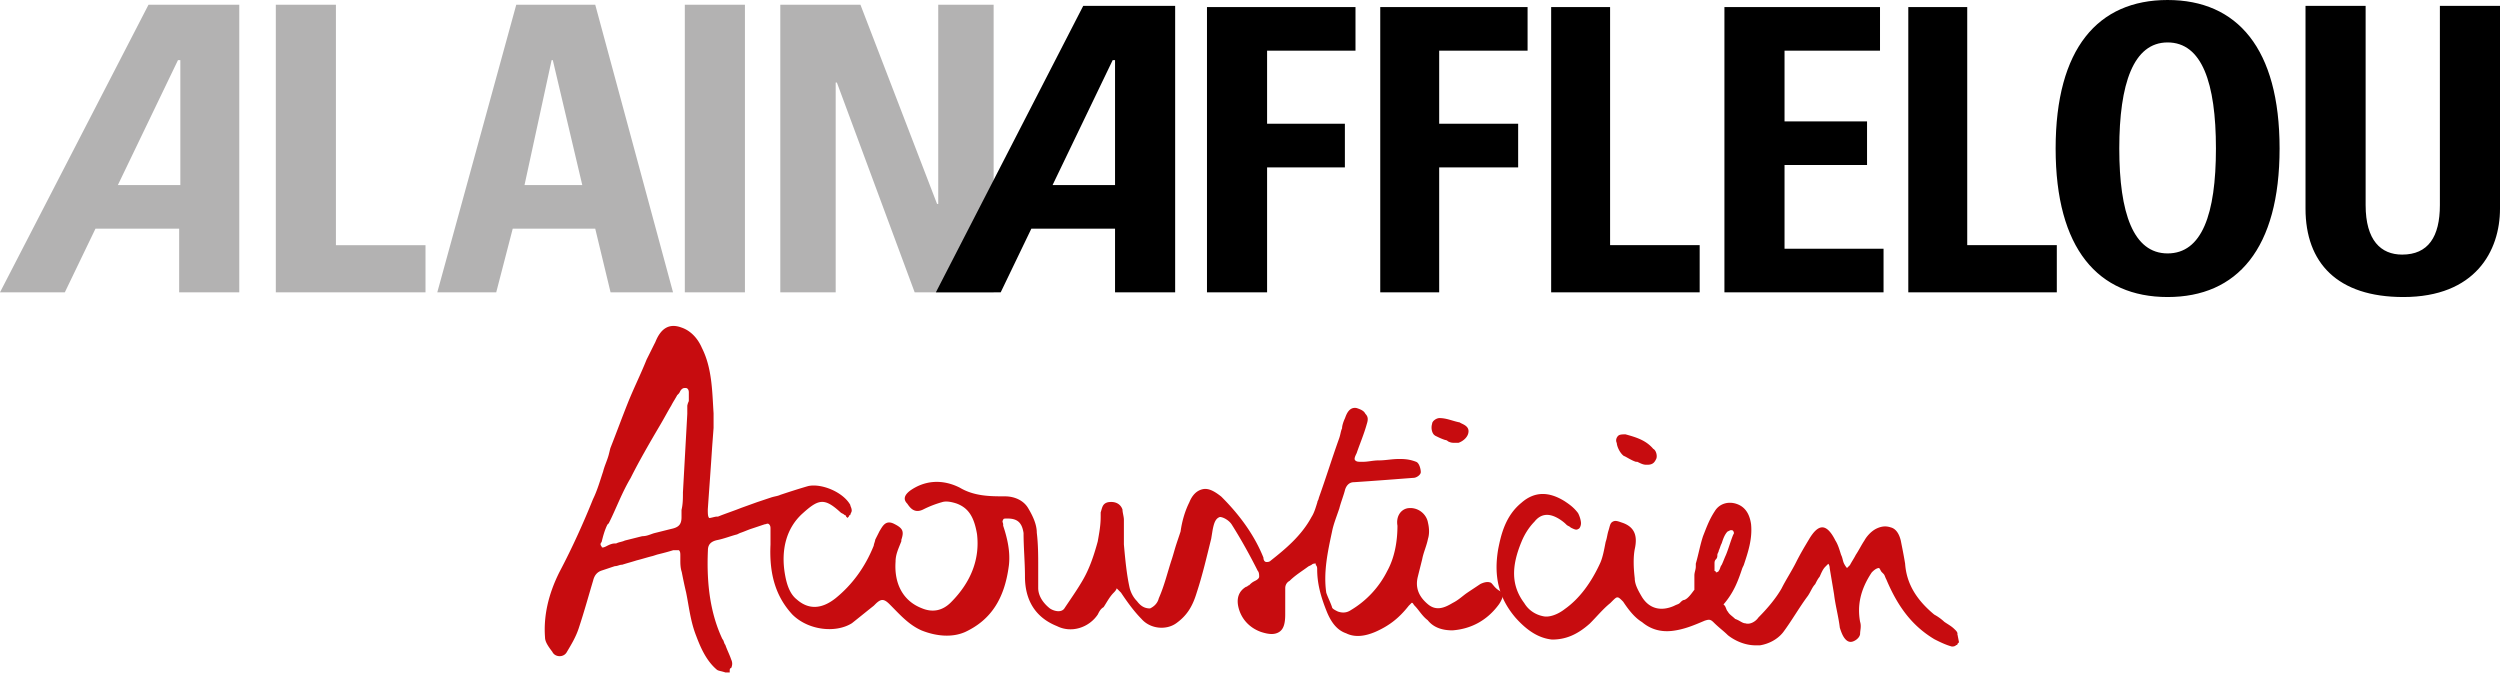 <svg xmlns="http://www.w3.org/2000/svg" viewBox="0 0 212.1 57.08"><defs><style>.cls-1{fill:#c70c0f}.cls-2{fill:#b3b2b2}</style></defs><path class="cls-2" d="M23.4 24.8V.4h5.1v20.4h7.6v4H23.4zM58.1.4h5.1v24.4h-5.1zM66.2 24.8V.4H73l6.5 16.9h.1V.4h4.7v24.4h-6.7L71 7h-.1v17.8h-4.7zM12.6.4L0 24.8h5.5l2.6-5.4h7.1v5.4h5.1V.4h-7.7zm2.7 15.3H10l5.1-10.6h.2v10.6z"/><path d="M91.9.5L79.4 24.8h5.5l2.6-5.4h7.1v5.4h5.1V.5h-7.8zm2.7 15.2h-5.3l5.1-10.6h.2v10.6z"/><path class="cls-2" d="M43.8.4l-6.7 24.4h5l1.4-5.4h7l1.3 5.4h5.3L50.5.4h-6.7zm.7 15.3l2.3-10.6h.1l2.5 10.6h-4.9z"/><path d="M102.4 24.8V.6H115v3.7h-7.5v6.2h6.6v3.7h-6.6v10.6h-5.1zM117.1 24.8V.6h12.5v3.7h-7.5v6.2h6.7v3.7h-6.7v10.6h-5zM131.6 24.8V.6h5v20.2h7.6v4h-12.6zM146.3 24.8V.6h13.2v3.7h-8.1v6h7V14h-7v7.1h8.4v3.7h-13.5zM161.9 24.8V.6h5v20.2h7.6v4h-12.6zM212.1.5v17.2c0 3.6-2.1 7.5-8.2 7.5-5.6 0-8.3-2.9-8.3-7.5V.5h5.1v16.9c0 3 1.3 4.2 3.1 4.2 2.2 0 3.2-1.5 3.2-4.2V.5h5.1zM183.9 0c-5.9 0-9.5 4.1-9.5 12.6s3.6 12.6 9.5 12.6 9.5-4.1 9.5-12.6S189.8 0 183.9 0m0 21.5c-2.9 0-4.1-3.4-4.1-8.9s1.2-9 4.1-9 4.1 3.4 4.1 9-1.2 8.9-4.1 8.9"/><g><path class="cls-1" d="M126.45 49.43c-.25-.12-.62 0-.86.12-.37.25-.74.49-1.11.74-.37.25-.74.62-1.23.86-.62.37-1.36.74-2.1.12s-1.11-1.36-.86-2.35c.12-.49.25-.99.37-1.48.12-.62.37-1.11.49-1.73.12-.37.12-.86 0-1.36-.12-.74-.86-1.36-1.73-1.23-.62.12-.99.74-.86 1.48 0 1.36-.25 2.72-.86 3.83a8.063 8.063 0 01-3.09 3.33c-.37.25-.74.25-1.11.12-.25-.12-.49-.25-.49-.37-.12-.37-.37-.86-.49-1.23-.25-1.73.12-3.46.49-5.18.12-.62.37-1.23.62-1.97.12-.49.37-1.11.49-1.6.12-.37.37-.62.74-.62 1.85-.12 3.46-.25 5.06-.37.25 0 .62-.25.62-.49s-.12-.74-.37-.86c-.62-.25-1.11-.25-1.48-.25-.62 0-1.11.12-1.73.12-.49 0-.86.12-1.36.12-.37 0-.49 0-.62-.12s0-.37.12-.62c.25-.74.62-1.6.86-2.47.12-.37.12-.62-.12-.86-.12-.25-.37-.37-.74-.49-.62-.12-.86.49-.99.86-.12.25-.25.62-.25.86-.12.25-.12.49-.25.86-.62 1.73-1.11 3.33-1.73 5.06 0 .12-.12.25-.12.37-.12.37-.25.86-.49 1.23-.86 1.6-2.22 2.72-3.46 3.7-.12.12-.25.12-.37.12s-.25-.12-.25-.37c-.74-1.85-1.97-3.58-3.58-5.18-.62-.49-1.11-.74-1.6-.62s-.86.49-1.11 1.11c-.37.74-.62 1.6-.74 2.47-.12.37-.25.74-.37 1.11-.12.37-.25.86-.37 1.23-.37 1.11-.62 2.22-1.11 3.33-.12.49-.49.74-.74.86-.37 0-.74-.12-1.11-.62-.25-.25-.49-.62-.62-1.11-.25-1.11-.37-2.35-.49-3.7v-2.1c0-.25-.12-.62-.12-.86-.12-.37-.49-.74-1.23-.62-.49.12-.49.49-.62.86v.37c0 .74-.12 1.36-.25 2.1-.37 1.36-.74 2.35-1.23 3.21-.49.86-1.11 1.73-1.6 2.47-.25.37-.86.25-1.23 0-.62-.49-.99-1.11-.99-1.73v-1.85c0-.86 0-1.85-.12-2.84 0-.74-.37-1.48-.74-2.1-.37-.62-1.11-.99-1.97-.99-1.23 0-2.59 0-3.83-.74-1.48-.74-2.96-.62-4.2.25-.49.37-.62.74-.25 1.11.25.37.62.86 1.36.49a8.79 8.79 0 011.6-.62c.37-.12.86 0 1.23.12.99.37 1.48 1.11 1.73 2.59.25 2.1-.49 4.07-2.22 5.8-.74.74-1.6.86-2.47.49-1.6-.62-2.35-2.1-2.22-3.95 0-.62.25-1.11.49-1.73v-.12c.25-.74.12-.99-.62-1.36s-.99.25-1.23.62c-.12.25-.25.49-.37.74 0 .12-.12.37-.12.49-.74 1.85-1.85 3.33-3.21 4.44-1.23.99-2.35.99-3.33.12-.62-.49-.86-1.36-.99-2.1-.37-2.1.12-3.95 1.48-5.18s1.85-1.36 3.21-.12c.12.12.25.12.37.25 0 0 .12 0 .12.12l.12.12.12-.12s0-.12.12-.12c0-.12.12-.25.12-.37 0-.25-.12-.37-.12-.49-.62-1.11-2.47-1.85-3.58-1.6-.86.25-1.6.49-2.35.74-.25.12-.49.12-.86.25-.37.12-.74.25-1.11.37l-1.36.49c-.62.25-1.36.49-1.97.74h-.12c-.12 0-.49.12-.62.12-.12-.12-.12-.37-.12-.74.12-1.73.25-3.46.37-5.31l.12-1.6v-1.23c-.12-1.85-.12-3.83-.99-5.55-.37-.86-.99-1.48-1.73-1.73-.99-.37-1.73 0-2.22 1.23-.25.49-.49.99-.74 1.48-.49 1.23-1.11 2.47-1.6 3.7s-.99 2.59-1.48 3.83l-.12.49c-.12.49-.37.99-.49 1.48-.25.74-.49 1.6-.86 2.35-.74 1.85-1.73 4.07-2.84 6.17-.99 1.97-1.36 3.83-1.23 5.55 0 .37.25.74.62 1.23.12.25.37.37.62.37s.49-.12.62-.37c.37-.62.74-1.23.99-1.97.49-1.48.86-2.84 1.23-4.07.12-.49.37-.74.74-.86s.74-.25 1.11-.37c.25 0 .37-.12.62-.12.37-.12.86-.25 1.23-.37.49-.12.86-.25 1.36-.37l.37-.12c.49-.12.99-.25 1.36-.37h.49c.12.12.12.25.12.49v.37c0 .25 0 .62.12.99.12.62.25 1.23.37 1.73.25 1.23.37 2.47.86 3.7.37.99.86 2.1 1.73 2.84.12.12.37.12.74.25h.37v-.12c0-.12 0-.25.12-.25.12-.25.12-.49 0-.74-.12-.37-.37-.86-.49-1.23-.12-.12-.12-.37-.25-.49-.99-2.1-1.36-4.57-1.23-7.53 0-.49.25-.74.74-.86.62-.12 1.23-.37 1.73-.49l.25-.12c.37-.12.62-.25.99-.37s.74-.25 1.11-.37c.12 0 .25-.12.37 0s.12.25.12.37v1.36c-.12 2.59.49 4.44 1.85 5.92 1.36 1.36 3.7 1.6 5.06.74.62-.49 1.23-.99 1.85-1.48l.12-.12c.49-.49.74-.49 1.23 0 .86.86 1.6 1.73 2.72 2.22 1.23.49 2.59.62 3.7.12 2.1-.99 3.33-2.72 3.7-5.68.12-1.11-.12-2.22-.49-3.33v-.12c0-.12-.12-.25 0-.37 0-.12.12-.12.37-.12.86 0 1.23.37 1.36 1.23 0 1.23.12 2.47.12 3.7 0 1.97.86 3.46 2.72 4.2 1.23.62 2.72.12 3.46-.99.12-.25.25-.49.49-.62.25-.37.49-.86.86-1.23.25-.25.25-.37.25-.37l.37.37c.49.74 1.11 1.6 1.73 2.22.74.86 2.1.99 2.96.37.86-.62 1.36-1.36 1.73-2.59.49-1.48.86-3.09 1.23-4.57l.12-.74c.12-.62.25-.99.62-1.11.25 0 .74.25.99.62.86 1.36 1.6 2.72 2.22 3.95.12.12.12.37.12.49s-.12.25-.37.37-.37.25-.49.37c-.12 0-.12.12-.25.12-.62.37-.86.99-.62 1.85s.86 1.6 1.85 1.97c.74.25 1.23.25 1.6 0s.49-.74.49-1.48V49.9c0-.25.12-.49.37-.62.49-.49 1.11-.86 1.6-1.23l.25-.12c.12-.12.25-.12.37-.12v.12c.12.12.12.25.12.37 0 1.11.25 2.22.86 3.7.37.86.86 1.48 1.6 1.73.74.37 1.6.25 2.47-.12 1.11-.49 1.97-1.11 2.84-2.22l.25-.25c.12 0 .12.12.25.25.37.37.62.86 1.11 1.23.49.62 1.23.86 2.1.86 1.6-.12 2.96-.86 3.95-2.22.25-.37.37-.74.37-.99-.74-.25-.86-.74-1.11-.86zM58.31 34.37v.74l-.37 6.67c0 .49 0 .99-.12 1.48v.62c0 .62-.25.86-.86.99-.49.12-.99.25-1.48.37-.37.12-.62.25-.99.25-.49.12-.99.25-1.48.37-.25.12-.49.12-.74.25h-.12c-.25 0-.49.12-.74.25-.25.12-.37.12-.37 0-.12-.12-.12-.25 0-.37.12-.49.25-.99.49-1.48l.12-.12c.62-1.23 1.11-2.59 1.85-3.83.74-1.48 1.6-2.96 2.47-4.44.37-.62.62-1.11.99-1.73.12-.25.37-.62.49-.86l.12-.12c.12-.12.12-.25.25-.37q.12-.12.25-.12h.12c.12 0 .25.12.25.37v.74c-.12.25-.12.37-.12.37z"/><path class="cls-1" d="M166.07 53.87v-.12c0-.12-.12-.25-.25-.37-.25-.25-.49-.37-.86-.62a4.1 4.1 0 00-.86-.62c-1.48-1.23-2.35-2.59-2.47-4.32-.12-.74-.25-1.36-.37-1.97-.12-.49-.37-.99-.86-1.11-.37-.12-.74-.12-1.23.12-.49.25-.86.74-.99.99-.25.37-.49.86-.74 1.23-.12.25-.37.62-.49.86l-.25.25s-.12-.12-.25-.37c-.12-.25-.12-.49-.25-.74-.12-.37-.25-.86-.49-1.23-.37-.74-.74-1.11-1.11-1.11-.37 0-.74.37-1.11.99-.37.62-.74 1.23-1.11 1.97-.37.74-.86 1.48-1.23 2.22-.49.86-1.23 1.73-1.97 2.47-.25.37-.74.62-1.11.49-.25 0-.49-.25-.86-.37-.25-.25-.49-.37-.62-.62-.12-.12-.12-.25-.25-.49l-.12-.12c.86-.99 1.23-1.97 1.6-3.09l.12-.25c.37-1.11.74-2.22.62-3.46-.12-.86-.49-1.48-1.23-1.73s-1.48 0-1.85.62c-.49.74-.74 1.48-.99 2.1-.25.74-.37 1.48-.62 2.35v.25c0 .25-.12.49-.12.74v1.23c-.12.12-.49.74-.86.86-.12 0-.25.12-.37.25-.12.12-.25.12-.49.25-1.11.49-2.1.25-2.72-.74-.37-.62-.62-1.11-.62-1.6-.12-.99-.12-1.85 0-2.47.25-1.11 0-1.85-.99-2.22-.37-.12-.62-.25-.86-.12-.25.12-.25.37-.37.74s-.12.62-.25.99c-.12.62-.25 1.36-.49 1.85-.74 1.6-1.73 2.96-2.96 3.83-.62.49-1.36.74-1.85.62-.62-.12-1.23-.49-1.6-1.11-1.11-1.48-1.11-3.09-.25-5.18.25-.62.62-1.23 1.11-1.73.49-.62 1.11-.74 1.85-.37.25.12.62.37.86.62.12.12.25.12.37.25.25.12.49.25.62.12.12 0 .25-.25.25-.49s-.12-.62-.25-.86c-.37-.49-.74-.74-1.11-.99-1.36-.86-2.59-.86-3.7.12-1.36 1.11-1.73 2.72-1.97 3.95-.37 2.22 0 4.07 1.48 5.8.99 1.11 1.97 1.73 3.09 1.85 1.11 0 2.1-.37 3.21-1.36.62-.62 1.11-1.23 1.73-1.73l.12-.12c.25-.25.37-.37.49-.37s.25.12.49.37c.49.74.99 1.36 1.6 1.73.74.62 1.6.86 2.59.74.99-.12 1.85-.49 2.72-.86.37-.12.49-.12.74.12.49.49.86.74 1.23 1.11.62.49 1.48.86 2.35.86h.37c.74-.12 1.48-.49 1.97-1.11.74-.99 1.36-2.1 2.1-3.09.25-.37.37-.74.62-.99.12-.25.25-.49.37-.62.12-.25.25-.62.49-.86l.25-.25s.12.12.12.37c.12.74.25 1.48.37 2.22.12.99.37 1.85.49 2.84.12.37.25.74.49.99s.49.25.74.12c.25-.12.49-.37.49-.62s.12-.62 0-.99c-.25-1.36 0-2.72.99-4.2.12-.12.37-.37.62-.37.12.12.12.25.25.37l.12.12c.12.12.12.25.25.49.99 2.35 2.22 3.95 4.07 5.06.49.25.99.49 1.48.62.12 0 .25 0 .37-.12 0 0 .12 0 .12-.12l.12-.12-.12-.62zm-20.24-5.43q-.12.12-.25.12s0-.12-.12-.12v-.62c0-.12 0-.25.12-.37s.12-.25.12-.37.12-.25.12-.37c.12-.25.12-.37.25-.62.12-.37.25-.74.49-.99l.25-.12h.12c.12 0 .25.25.12.37-.25.62-.37 1.11-.62 1.73-.12.25-.25.62-.37.86-.12.12-.12.37-.25.49zM137.8 38.69c.25.12.62.37.99.49h.12c.25.12.49.25.74.25h.12c.49 0 .62-.25.74-.49s0-.74-.25-.86c-.62-.74-1.48-.99-2.35-1.23-.25 0-.49 0-.62.12s-.25.37-.12.62c0 .25.25.86.62 1.11zM121.75 36.96c.25.12.49.25.86.37q.12 0 .25.12c.25.12.37.12.62.12h.25c.37-.12.86-.49.86-.99s-.62-.62-.74-.74c-.62-.12-1.11-.37-1.73-.37-.25 0-.62.25-.62.49-.12.37 0 .86.25.99z"/></g></svg>